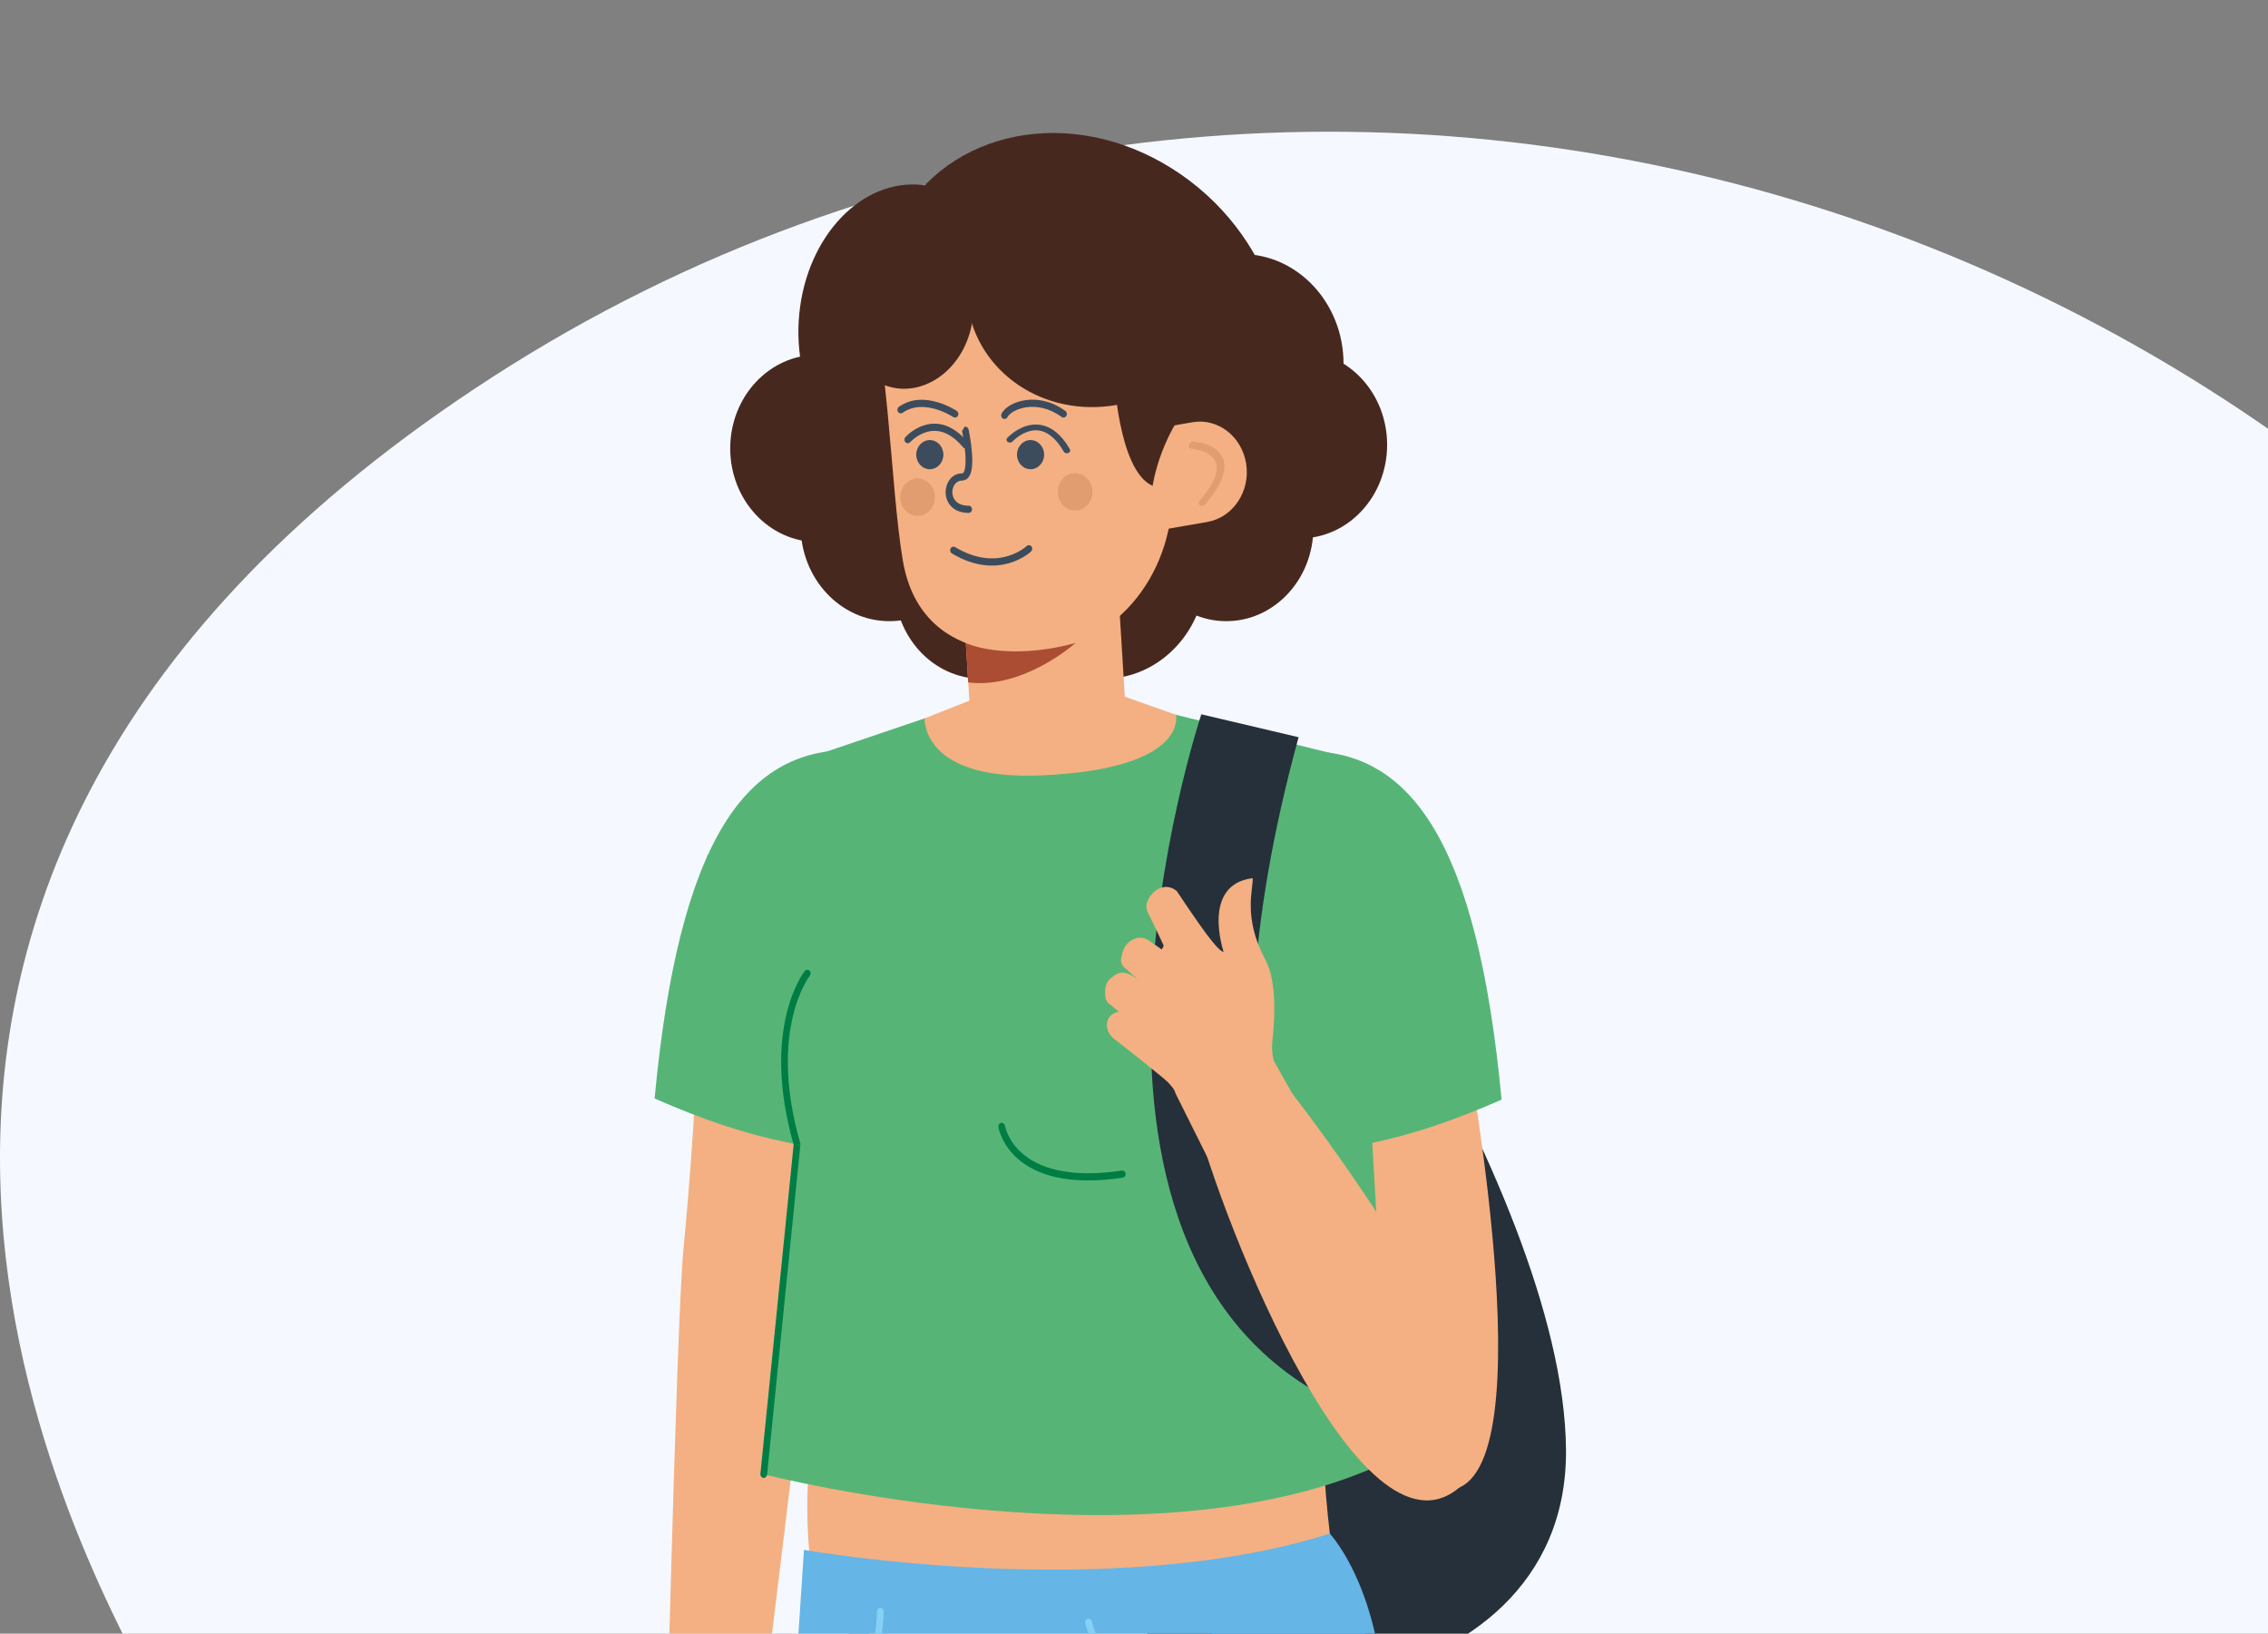 <?xml version="1.0" encoding="utf-8"?>
<svg xmlns="http://www.w3.org/2000/svg" width="168" height="121" viewBox="0 0 168 121" fill="none">
<rect x="0" y="0" width="168" height="121" fill="#808080" stroke="none"/>
<g clip-path="url(#clip0_16024_189806)">
<path d="M36.542 27.887C94.555 -9.508 174.455 12.914 207.601 77.013C240.748 141.112 203.186 168.066 145.173 205.461C87.16 242.856 44.173 188.903 11.026 124.804C5.625 114.358 -21.471 65.282 36.542 27.887Z" fill="#F5F9FF"/>
<path d="M92.427 55.639C92.427 55.639 115.846 87.46 116 107.392C116.153 127.327 85.863 128.172 84.748 120.149C83.633 112.127 92.427 55.636 92.427 55.636V55.639Z" fill="#25303B"/>
<path d="M55.58 134.259L49.202 135.158C49.246 134.715 50.09 98.287 50.614 92.667C50.987 88.655 51.625 82.08 52.352 63.339L61.776 64.587C61.59 69.41 61.146 86.322 60.607 92.113C60.078 97.791 55.761 132.452 55.58 134.259Z" fill="#F4B082"/>
<path d="M60.635 103.222C60.635 103.222 60.078 105.779 59.875 109.226C59.666 112.716 59.818 117.121 61.263 120.715H100.061C100.061 120.715 98.515 118.048 97.961 106.824L60.637 103.219L60.635 103.222Z" fill="#F4B082"/>
<path d="M72.71 50.275C76.275 50.275 79.165 47.171 79.165 43.343C79.165 39.514 76.275 36.411 72.71 36.411C69.145 36.411 66.255 39.514 66.255 43.343C66.255 47.171 69.145 50.275 72.71 50.275Z" fill="#47281F"/>
<path d="M81.772 50.275C85.954 50.275 89.344 46.634 89.344 42.143C89.344 37.652 85.954 34.011 81.772 34.011C77.59 34.011 74.2 37.652 74.2 42.143C74.2 46.634 77.59 50.275 81.772 50.275Z" fill="#47281F"/>
<path d="M96.295 39.877C99.86 39.877 102.75 36.774 102.75 32.945C102.75 29.117 99.86 26.013 96.295 26.013C92.73 26.013 89.84 29.117 89.84 32.945C89.84 36.774 92.73 39.877 96.295 39.877Z" fill="#47281F"/>
<path d="M65.883 46.009C69.516 46.009 72.462 42.846 72.462 38.944C72.462 35.042 69.516 31.878 65.883 31.878C62.249 31.878 59.304 35.042 59.304 38.944C59.304 42.846 62.249 46.009 65.883 46.009Z" fill="#47281F"/>
<path d="M60.545 40.144C64.11 40.144 67 37.04 67 33.212C67 29.383 64.11 26.28 60.545 26.28C56.98 26.28 54.09 29.383 54.09 33.212C54.09 37.04 56.98 40.144 60.545 40.144Z" fill="#47281F"/>
<path d="M90.833 46.009C94.398 46.009 97.288 42.906 97.288 39.077C97.288 35.249 94.398 32.145 90.833 32.145C87.268 32.145 84.378 35.249 84.378 39.077C84.378 42.906 87.268 46.009 90.833 46.009Z" fill="#47281F"/>
<path d="M91.951 35.078C96.132 35.078 99.522 31.437 99.522 26.946C99.522 22.455 96.132 18.814 91.951 18.814C87.769 18.814 84.378 22.455 84.378 26.946C84.378 31.437 87.769 35.078 91.951 35.078Z" fill="#47281F"/>
<path d="M93.546 33.329C97.269 26.479 94.242 17.138 86.785 12.464C79.328 7.79 70.266 9.554 66.543 16.403C62.82 23.253 65.848 32.594 73.305 37.268C80.761 41.942 89.824 40.178 93.546 33.329Z" fill="#47281F"/>
<path d="M75.416 25.082C75.983 19.304 72.813 14.209 68.336 13.703C63.86 13.197 59.771 17.471 59.205 23.25C58.638 29.028 61.808 34.123 66.285 34.629C70.762 35.135 74.85 30.861 75.416 25.082Z" fill="#47281F"/>
<path d="M76.769 38.855C73.616 39.447 71.18 41.754 71.317 44.009L72.161 57.668C72.3 59.926 74.966 61.27 78.117 60.675C81.265 60.086 83.703 57.777 83.561 55.522L82.722 41.86C82.581 39.607 79.919 38.261 76.769 38.853V38.855Z" fill="#F4B082"/>
<path d="M77.936 48.094C83.74 47.086 87.658 41.034 86.69 34.566L85.317 25.434C85.014 23.413 84.269 21.59 83.209 20.07L65.217 23.189C64.996 24.021 65.463 27.607 65.744 30.494C66.138 34.579 66.394 38.69 66.876 41.522C68.331 50.053 77.705 48.134 77.705 48.134" fill="#F4B082"/>
<path d="M88.316 31.276C90.218 30.945 92.005 32.334 92.313 34.374C92.621 36.413 91.328 38.33 89.426 38.661L83.832 39.629L82.929 32.212L88.316 31.276Z" fill="#F4B082"/>
<path d="M82.509 27.613C82.509 27.613 82.797 34.846 85.379 35.987C85.379 35.987 85.952 31.801 89.11 28.754L82.509 27.613Z" fill="#47281F"/>
<path fill-rule="evenodd" clip-rule="evenodd" d="M76.048 40.446C76.151 40.348 76.308 40.358 76.399 40.468C76.49 40.578 76.481 40.746 76.378 40.844L76.213 40.645C76.378 40.844 76.378 40.844 76.378 40.845L76.377 40.845L76.377 40.846L76.375 40.848L76.368 40.854C76.362 40.859 76.355 40.866 76.345 40.875C76.325 40.892 76.296 40.916 76.26 40.946C76.186 41.005 76.079 41.086 75.94 41.175C75.662 41.353 75.258 41.567 74.743 41.715C73.708 42.011 72.245 42.033 70.508 40.99C70.389 40.918 70.346 40.755 70.413 40.627C70.48 40.498 70.631 40.452 70.751 40.524C72.368 41.496 73.697 41.462 74.615 41.199C75.077 41.067 75.439 40.875 75.685 40.717C75.808 40.638 75.901 40.568 75.962 40.519C75.993 40.494 76.015 40.475 76.03 40.462C76.037 40.456 76.042 40.451 76.045 40.448L76.048 40.446L76.048 40.446L76.048 40.446Z" fill="#3C4C5C"/>
<path fill-rule="evenodd" clip-rule="evenodd" d="M75.001 32.702L75.001 32.702L75.004 32.698C75.008 32.694 75.014 32.688 75.021 32.68C75.037 32.665 75.06 32.642 75.091 32.613C75.152 32.556 75.243 32.476 75.358 32.39C75.59 32.217 75.907 32.027 76.268 31.932C76.622 31.839 77.019 31.836 77.436 32.033C77.862 32.234 78.336 32.655 78.804 33.459C78.865 33.564 79.014 33.607 79.137 33.554C79.259 33.502 79.309 33.373 79.248 33.268C78.755 32.42 78.221 31.917 77.676 31.659C77.122 31.398 76.584 31.403 76.123 31.524C75.669 31.643 75.291 31.875 75.032 32.069C74.901 32.166 74.797 32.257 74.725 32.324C74.689 32.358 74.662 32.385 74.642 32.405C74.632 32.415 74.625 32.422 74.62 32.428L74.613 32.435L74.611 32.437L74.611 32.438L74.611 32.438C74.61 32.438 74.61 32.438 74.805 32.57L74.61 32.438C74.525 32.531 74.544 32.665 74.652 32.737C74.76 32.81 74.915 32.794 75 32.702L75.001 32.702Z" fill="#3C4C5C"/>
<path fill-rule="evenodd" clip-rule="evenodd" d="M88.258 33.234L88.258 33.234L88.265 33.234C88.271 33.235 88.28 33.235 88.293 33.237C88.319 33.239 88.358 33.244 88.407 33.251C88.505 33.265 88.643 33.289 88.799 33.33C89.113 33.412 89.484 33.557 89.754 33.806C90.018 34.05 90.186 34.394 90.111 34.895C90.034 35.405 89.7 36.109 88.88 37.073C88.772 37.199 88.78 37.359 88.897 37.429C89.015 37.5 89.197 37.455 89.304 37.328C90.169 36.312 90.583 35.499 90.682 34.845C90.782 34.181 90.552 33.715 90.208 33.397C89.869 33.084 89.421 32.915 89.069 32.823C88.891 32.776 88.734 32.749 88.62 32.732C88.563 32.724 88.516 32.719 88.484 32.716C88.467 32.714 88.454 32.713 88.445 32.712L88.434 32.711L88.43 32.711L88.429 32.711L88.429 32.711C88.429 32.711 88.429 32.711 88.343 32.972L88.429 32.711C88.277 32.701 88.115 32.81 88.068 32.954C88.021 33.099 88.106 33.224 88.257 33.233L88.258 33.234Z" fill="#E19D6F"/>
<path d="M76.337 34.755C76.892 34.755 77.343 34.271 77.343 33.675C77.343 33.079 76.892 32.595 76.337 32.595C75.782 32.595 75.332 33.079 75.332 33.675C75.332 34.271 75.782 34.755 76.337 34.755Z" fill="#3C4C5C"/>
<path fill-rule="evenodd" clip-rule="evenodd" d="M69.97 31.498C70.526 31.674 71.108 32.061 71.691 32.756C71.782 32.865 71.774 33.034 71.672 33.132C71.57 33.231 71.413 33.222 71.322 33.112C70.789 32.477 70.282 32.152 69.829 32.009C69.377 31.866 68.963 31.899 68.606 32.007C68.248 32.117 67.95 32.303 67.74 32.464C67.636 32.544 67.555 32.617 67.5 32.669C67.473 32.695 67.453 32.716 67.44 32.729C67.433 32.736 67.429 32.741 67.426 32.744L67.423 32.747C67.423 32.748 67.423 32.748 67.423 32.748L67.423 32.748L67.423 32.748C67.328 32.854 67.171 32.858 67.072 32.756C66.973 32.655 66.969 32.486 67.064 32.379L67.243 32.563C67.064 32.379 67.064 32.379 67.064 32.379L67.064 32.379L67.065 32.378L67.067 32.376L67.073 32.369C67.078 32.364 67.085 32.356 67.094 32.347C67.112 32.329 67.137 32.303 67.17 32.271C67.235 32.208 67.331 32.123 67.451 32.03C67.692 31.845 68.042 31.625 68.471 31.494C68.902 31.363 69.413 31.322 69.97 31.498ZM67.423 32.748C67.423 32.748 67.423 32.747 67.423 32.747L67.247 32.567C67.423 32.747 67.423 32.747 67.423 32.748Z" fill="#3C4C5C"/>
<path d="M68.874 34.755C69.429 34.755 69.88 34.271 69.88 33.675C69.88 33.079 69.429 32.595 68.874 32.595C68.319 32.595 67.869 33.079 67.869 33.675C67.869 34.271 68.319 34.755 68.874 34.755Z" fill="#3C4C5C"/>
<path fill-rule="evenodd" clip-rule="evenodd" d="M70.873 30.437C70.873 30.437 70.873 30.437 70.741 30.663L70.873 30.437C70.989 30.515 71.025 30.68 70.952 30.804C70.879 30.929 70.726 30.967 70.61 30.889C70.61 30.889 70.61 30.889 70.61 30.889L70.61 30.889L70.609 30.889L70.606 30.886C70.602 30.884 70.596 30.88 70.588 30.875C70.573 30.866 70.549 30.851 70.518 30.832C70.456 30.794 70.364 30.742 70.248 30.682C70.015 30.561 69.689 30.414 69.312 30.304C68.552 30.081 67.634 30.022 66.859 30.576C66.745 30.657 66.591 30.624 66.515 30.502C66.439 30.379 66.47 30.213 66.584 30.132C67.533 29.454 68.624 29.549 69.443 29.789C69.856 29.91 70.211 30.071 70.463 30.201C70.59 30.267 70.69 30.325 70.76 30.366C70.796 30.388 70.823 30.405 70.842 30.417C70.851 30.423 70.859 30.428 70.864 30.431L70.87 30.435L70.872 30.436L70.873 30.437L70.873 30.437Z" fill="#3C4C5C"/>
<path fill-rule="evenodd" clip-rule="evenodd" d="M75.08 30.48C74.829 30.624 74.683 30.779 74.628 30.893C74.564 31.023 74.414 31.074 74.293 31.005C74.171 30.937 74.124 30.776 74.188 30.645C74.309 30.398 74.552 30.179 74.846 30.009C75.146 29.837 75.526 29.701 75.954 29.639C76.813 29.514 77.88 29.68 78.918 30.442C79.031 30.526 79.06 30.692 78.982 30.813C78.905 30.935 78.75 30.966 78.637 30.883C77.708 30.2 76.767 30.058 76.021 30.167C75.647 30.222 75.325 30.339 75.08 30.48Z" fill="#3C4C5C"/>
<path d="M83.192 29.897C88.539 28.698 92.082 23.653 91.105 18.628C90.129 13.603 85.002 10.502 79.655 11.7C74.308 12.899 70.764 17.944 71.741 22.969C72.718 27.994 77.844 31.095 83.192 29.897Z" fill="#47281F"/>
<path d="M71.776 24.851C72.734 21.888 71.5 18.736 69.018 17.81C66.537 16.884 63.748 18.535 62.789 21.497C61.831 24.46 63.065 27.613 65.547 28.538C68.028 29.464 70.817 27.813 71.776 24.851Z" fill="#47281F"/>
<path d="M100.516 119.062C104.726 128.388 109.453 243.572 109.453 243.572C92.323 246.238 83.137 243.572 83.137 243.572L75.401 134.96C75.401 134.96 96.534 110.247 100.516 119.062Z" fill="#65B5E6"/>
<path d="M59.552 114.796L51.111 243.572C60.793 247.838 79.909 243.572 79.909 243.572L76.682 136.926L59.552 114.796Z" fill="#65B5E6"/>
<path d="M108.127 74.678C108.127 74.678 114.533 107.259 108.127 110.165C101.722 113.071 96.841 77.318 96.841 77.318L108.127 74.681V74.678Z" fill="#F4B082"/>
<path d="M61.022 68.949L59.053 56.407L68.487 53.208L87.107 52.941L100.016 56.14L102.996 108.131C85.617 116.662 56.57 109.197 56.57 109.197C56.57 109.197 59.751 75.587 61.022 68.949Z" fill="#56B576"/>
<path d="M73.207 51.342L68.49 53.208C68.49 53.208 68.217 57.834 77.159 57.431C88.103 56.941 87.109 52.941 87.109 52.941L81.526 50.971L73.207 51.342Z" fill="#F4B082"/>
<path d="M91.382 85.607C98.79 85.567 103.966 84.644 111.228 81.448C109.438 62.382 104.493 55.228 96.124 55.655C89.033 56.018 85.079 62.462 86.571 69.106C87.261 72.185 90.19 78.776 91.382 85.604V85.607Z" fill="#56B576"/>
<path d="M78.358 36.512C78.395 37.264 79.001 37.853 79.704 37.813C80.416 37.773 80.962 37.117 80.925 36.365C80.888 35.605 80.28 35.005 79.565 35.045C78.862 35.085 78.318 35.749 78.358 36.509V36.512Z" fill="#E19D6F"/>
<path d="M68.335 85.522C60.927 85.482 55.751 84.559 48.489 81.363C50.279 62.297 55.225 55.144 63.594 55.57C70.684 55.933 74.639 62.377 73.147 69.021C72.457 72.1 69.527 78.691 68.335 85.519V85.522Z" fill="#56B576"/>
<path d="M96.193 54.605L88.986 52.907C88.986 52.907 75.138 94.459 100.667 104.633C100.667 104.633 97.916 100.037 97.509 98.981C96.069 95.251 88.425 82.861 96.193 54.605Z" fill="#25303B"/>
<path d="M95.431 80.624C95.431 80.624 114.096 104.222 108.433 109.869C101.111 117.171 90.565 90.803 88.43 82.303" fill="#F4B082"/>
<path d="M88.386 71.724C88.09 71.617 87.504 71.314 86.33 70.516C85.938 70.25 85.526 69.962 85.106 69.666C84.833 69.474 84.493 69.402 84.178 69.493C83.376 69.716 83.142 70.383 83.046 71.01C83.008 71.247 83.098 71.487 83.269 71.641C84.763 72.975 86.126 74.212 86.653 74.734C87.09 74.686 88.383 71.74 88.386 71.724Z" fill="#F4B082"/>
<path d="M94.346 78.557C94.229 78.059 94.2 77.539 94.257 77.011C94.411 75.635 94.607 72.702 93.74 71.103C92.012 67.911 92.874 65.736 92.787 65.043C88.954 65.525 90.632 70.476 90.632 70.476C90.632 70.476 90.496 70.804 88.832 68.442C88.298 67.685 87.73 66.84 87.166 65.994C86.347 65.32 85.347 65.866 84.979 66.805C84.882 67.055 84.91 67.343 85.026 67.583C85.543 68.639 85.982 69.556 86.196 70.031C86.268 70.188 82.802 75.385 82.799 75.617C83.969 77.141 86.794 80.482 86.794 80.482C86.928 80.624 87.022 80.794 87.074 80.981L90.133 87.113L96.456 82.303L94.346 78.557Z" fill="#F4B082"/>
<path d="M89.204 75.723C88.907 75.633 88.308 75.361 87.104 74.627C85.927 73.91 85.314 73.209 84.088 72.412C83.959 72.329 83.298 71.847 82.772 72.129C82.027 72.529 81.809 72.876 81.871 73.78C81.886 74.006 81.993 74.214 82.161 74.35C84.336 76.094 86.851 78.139 87.626 78.843C88.058 78.771 89.204 75.742 89.204 75.726V75.723Z" fill="#F4B082"/>
<path d="M87.504 77.656C87.313 77.592 86.938 77.414 86.188 76.952C84.639 76.001 83.72 74.702 82.772 74.956C81.719 75.238 81.838 76.419 82.509 76.934C83.311 77.55 85.935 79.621 86.719 80.325C87.005 80.309 87.504 77.664 87.504 77.656Z" fill="#F4B082"/>
<path d="M71.54 47.627C71.54 47.627 74.453 49.025 79.666 47.627C79.666 47.627 75.806 51.072 71.714 50.542L71.54 47.627Z" fill="#AB4D33"/>
<path d="M66.689 36.907C66.727 37.659 67.333 38.248 68.035 38.208C68.748 38.168 69.294 37.513 69.257 36.761C69.219 36.001 68.611 35.401 67.896 35.441C67.194 35.481 66.65 36.145 66.689 36.905V36.907Z" fill="#E19D6F"/>
<path fill-rule="evenodd" clip-rule="evenodd" d="M71.45 31.611C71.584 31.578 71.717 31.667 71.748 31.811L71.506 31.871C71.748 31.811 71.748 31.811 71.748 31.811L71.748 31.814L71.75 31.822C71.751 31.829 71.754 31.839 71.756 31.852C71.762 31.878 71.769 31.916 71.779 31.965C71.797 32.061 71.823 32.199 71.851 32.364C71.906 32.693 71.969 33.135 72.001 33.579C72.032 34.018 72.035 34.483 71.956 34.848C71.917 35.031 71.853 35.212 71.742 35.352C71.624 35.502 71.46 35.595 71.257 35.595C70.82 35.595 70.52 36.02 70.545 36.511C70.557 36.746 70.648 36.976 70.83 37.149C71.012 37.322 71.305 37.456 71.754 37.456C71.891 37.456 72.002 37.576 72.002 37.723C72.002 37.87 71.891 37.989 71.754 37.989C71.211 37.989 70.792 37.825 70.501 37.548C70.21 37.273 70.068 36.904 70.049 36.541C70.013 35.835 70.456 35.062 71.257 35.062C71.303 35.062 71.332 35.047 71.363 35.008C71.402 34.959 71.442 34.87 71.472 34.728C71.533 34.445 71.536 34.046 71.506 33.62C71.476 33.2 71.415 32.777 71.362 32.458C71.335 32.299 71.311 32.166 71.293 32.074C71.284 32.028 71.276 31.991 71.271 31.967C71.269 31.955 71.267 31.945 71.266 31.939L71.264 31.933L71.264 31.931" fill="#3C4C5C"/>
<path d="M59.552 114.796C59.552 114.796 82.127 118.788 98.502 113.591C98.502 113.591 103.991 119.329 102.254 133.193L73.952 141.725L59.552 114.796Z" fill="#65B5E6"/>
<path fill-rule="evenodd" clip-rule="evenodd" d="M80.567 119.894C80.7 119.859 80.835 119.945 80.868 120.088L80.627 120.153C80.868 120.088 80.868 120.088 80.868 120.088C80.868 120.088 80.868 120.088 80.868 120.088L80.868 120.089L80.869 120.092C80.87 120.095 80.871 120.1 80.873 120.108C80.876 120.122 80.882 120.144 80.89 120.173C80.906 120.231 80.93 120.317 80.965 120.428C81.034 120.649 81.143 120.968 81.304 121.352C81.625 122.119 82.147 123.143 82.953 124.167C84.56 126.206 87.303 128.258 91.866 128.258C92.003 128.258 92.114 128.377 92.114 128.525C92.114 128.672 92.003 128.791 91.866 128.791C87.141 128.791 84.265 126.657 82.574 124.511C81.732 123.441 81.186 122.372 80.851 121.57C80.683 121.169 80.568 120.834 80.494 120.597C80.457 120.479 80.43 120.386 80.413 120.321C80.404 120.289 80.398 120.264 80.393 120.246C80.391 120.238 80.39 120.231 80.388 120.226L80.387 120.22L80.387 120.219L80.386 120.218C80.386 120.218 80.386 120.218 80.627 120.153L80.386 120.218C80.353 120.075 80.434 119.93 80.567 119.894Z" fill="#86D0F5"/>
<path fill-rule="evenodd" clip-rule="evenodd" d="M65.218 119.084C65.355 119.086 65.465 119.207 65.463 119.354L65.215 119.35C65.463 119.354 65.463 119.354 65.463 119.354L65.463 119.354L65.463 119.356L65.463 119.361L65.462 119.38C65.462 119.397 65.461 119.421 65.46 119.452C65.458 119.515 65.454 119.606 65.448 119.721C65.434 119.951 65.409 120.279 65.362 120.672C65.267 121.456 65.085 122.507 64.732 123.561C64.029 125.661 62.612 127.858 59.798 127.858C59.66 127.858 59.549 127.738 59.549 127.591C59.549 127.444 59.66 127.325 59.798 127.325C62.296 127.325 63.588 125.401 64.265 123.38C64.602 122.374 64.778 121.364 64.869 120.604C64.915 120.224 64.939 119.908 64.952 119.687C64.959 119.577 64.962 119.491 64.964 119.433C64.965 119.404 64.966 119.382 64.966 119.367L64.966 119.351L64.966 119.347L64.966 119.347V119.346C64.966 119.346 64.966 119.346 64.966 119.346M65.218 119.084C65.081 119.082 64.968 119.199 64.966 119.346L65.218 119.084Z" fill="#86D0F5"/>
<path fill-rule="evenodd" clip-rule="evenodd" d="M59.8 72.095C59.612 71.922 59.612 71.922 59.612 71.922L59.611 71.922L59.611 71.924L59.608 71.927C59.606 71.93 59.603 71.933 59.599 71.938C59.592 71.948 59.582 71.961 59.569 71.979C59.544 72.014 59.508 72.065 59.464 72.132C59.375 72.267 59.254 72.467 59.117 72.733C58.844 73.264 58.51 74.06 58.255 75.128C57.746 77.257 57.558 80.456 58.788 84.785L56.326 109.172C56.311 109.318 56.41 109.449 56.546 109.465C56.682 109.481 56.805 109.375 56.82 109.229L59.293 84.734L59.278 84.681C58.057 80.415 58.249 77.299 58.736 75.26C58.979 74.24 59.297 73.486 59.552 72.99C59.679 72.743 59.791 72.559 59.87 72.439C59.909 72.379 59.94 72.335 59.961 72.307C59.971 72.293 59.978 72.282 59.983 72.276L59.988 72.269L59.989 72.269C59.989 72.269 59.989 72.269 59.8 72.095ZM59.989 72.269C60.078 72.157 60.066 71.989 59.962 71.893C59.858 71.797 59.701 71.81 59.612 71.922L59.8 72.095M59.989 72.269C59.989 72.269 59.989 72.269 59.989 72.269V72.269Z" fill="#007D44"/>
<path fill-rule="evenodd" clip-rule="evenodd" d="M74.158 83.171C74.294 83.147 74.422 83.245 74.444 83.39L74.2 83.434C74.444 83.39 74.444 83.39 74.444 83.39L74.444 83.389L74.444 83.389C74.444 83.389 74.444 83.389 74.444 83.39L74.445 83.396C74.447 83.402 74.449 83.413 74.452 83.427C74.458 83.456 74.469 83.501 74.485 83.558C74.518 83.674 74.574 83.841 74.666 84.04C74.85 84.438 75.178 84.962 75.751 85.453C76.892 86.43 79.05 87.309 83.103 86.7C83.238 86.68 83.364 86.781 83.383 86.927C83.402 87.073 83.307 87.208 83.171 87.228C79.031 87.851 76.721 86.965 75.441 85.87C74.804 85.324 74.433 84.734 74.222 84.278C74.116 84.049 74.05 83.854 74.01 83.714C73.99 83.644 73.977 83.588 73.968 83.547C73.964 83.527 73.96 83.511 73.958 83.5C73.957 83.494 73.956 83.489 73.956 83.486L73.955 83.481L73.955 83.48L73.955 83.479C73.955 83.479 73.955 83.478 74.2 83.434L73.955 83.478C73.932 83.333 74.023 83.196 74.158 83.171Z" fill="#007D44"/>
</g>
<defs>
<clipPath id="clip0_16024_189806">
<rect width="224" height="224" fill="white"/>
</clipPath>
</defs>
</svg>